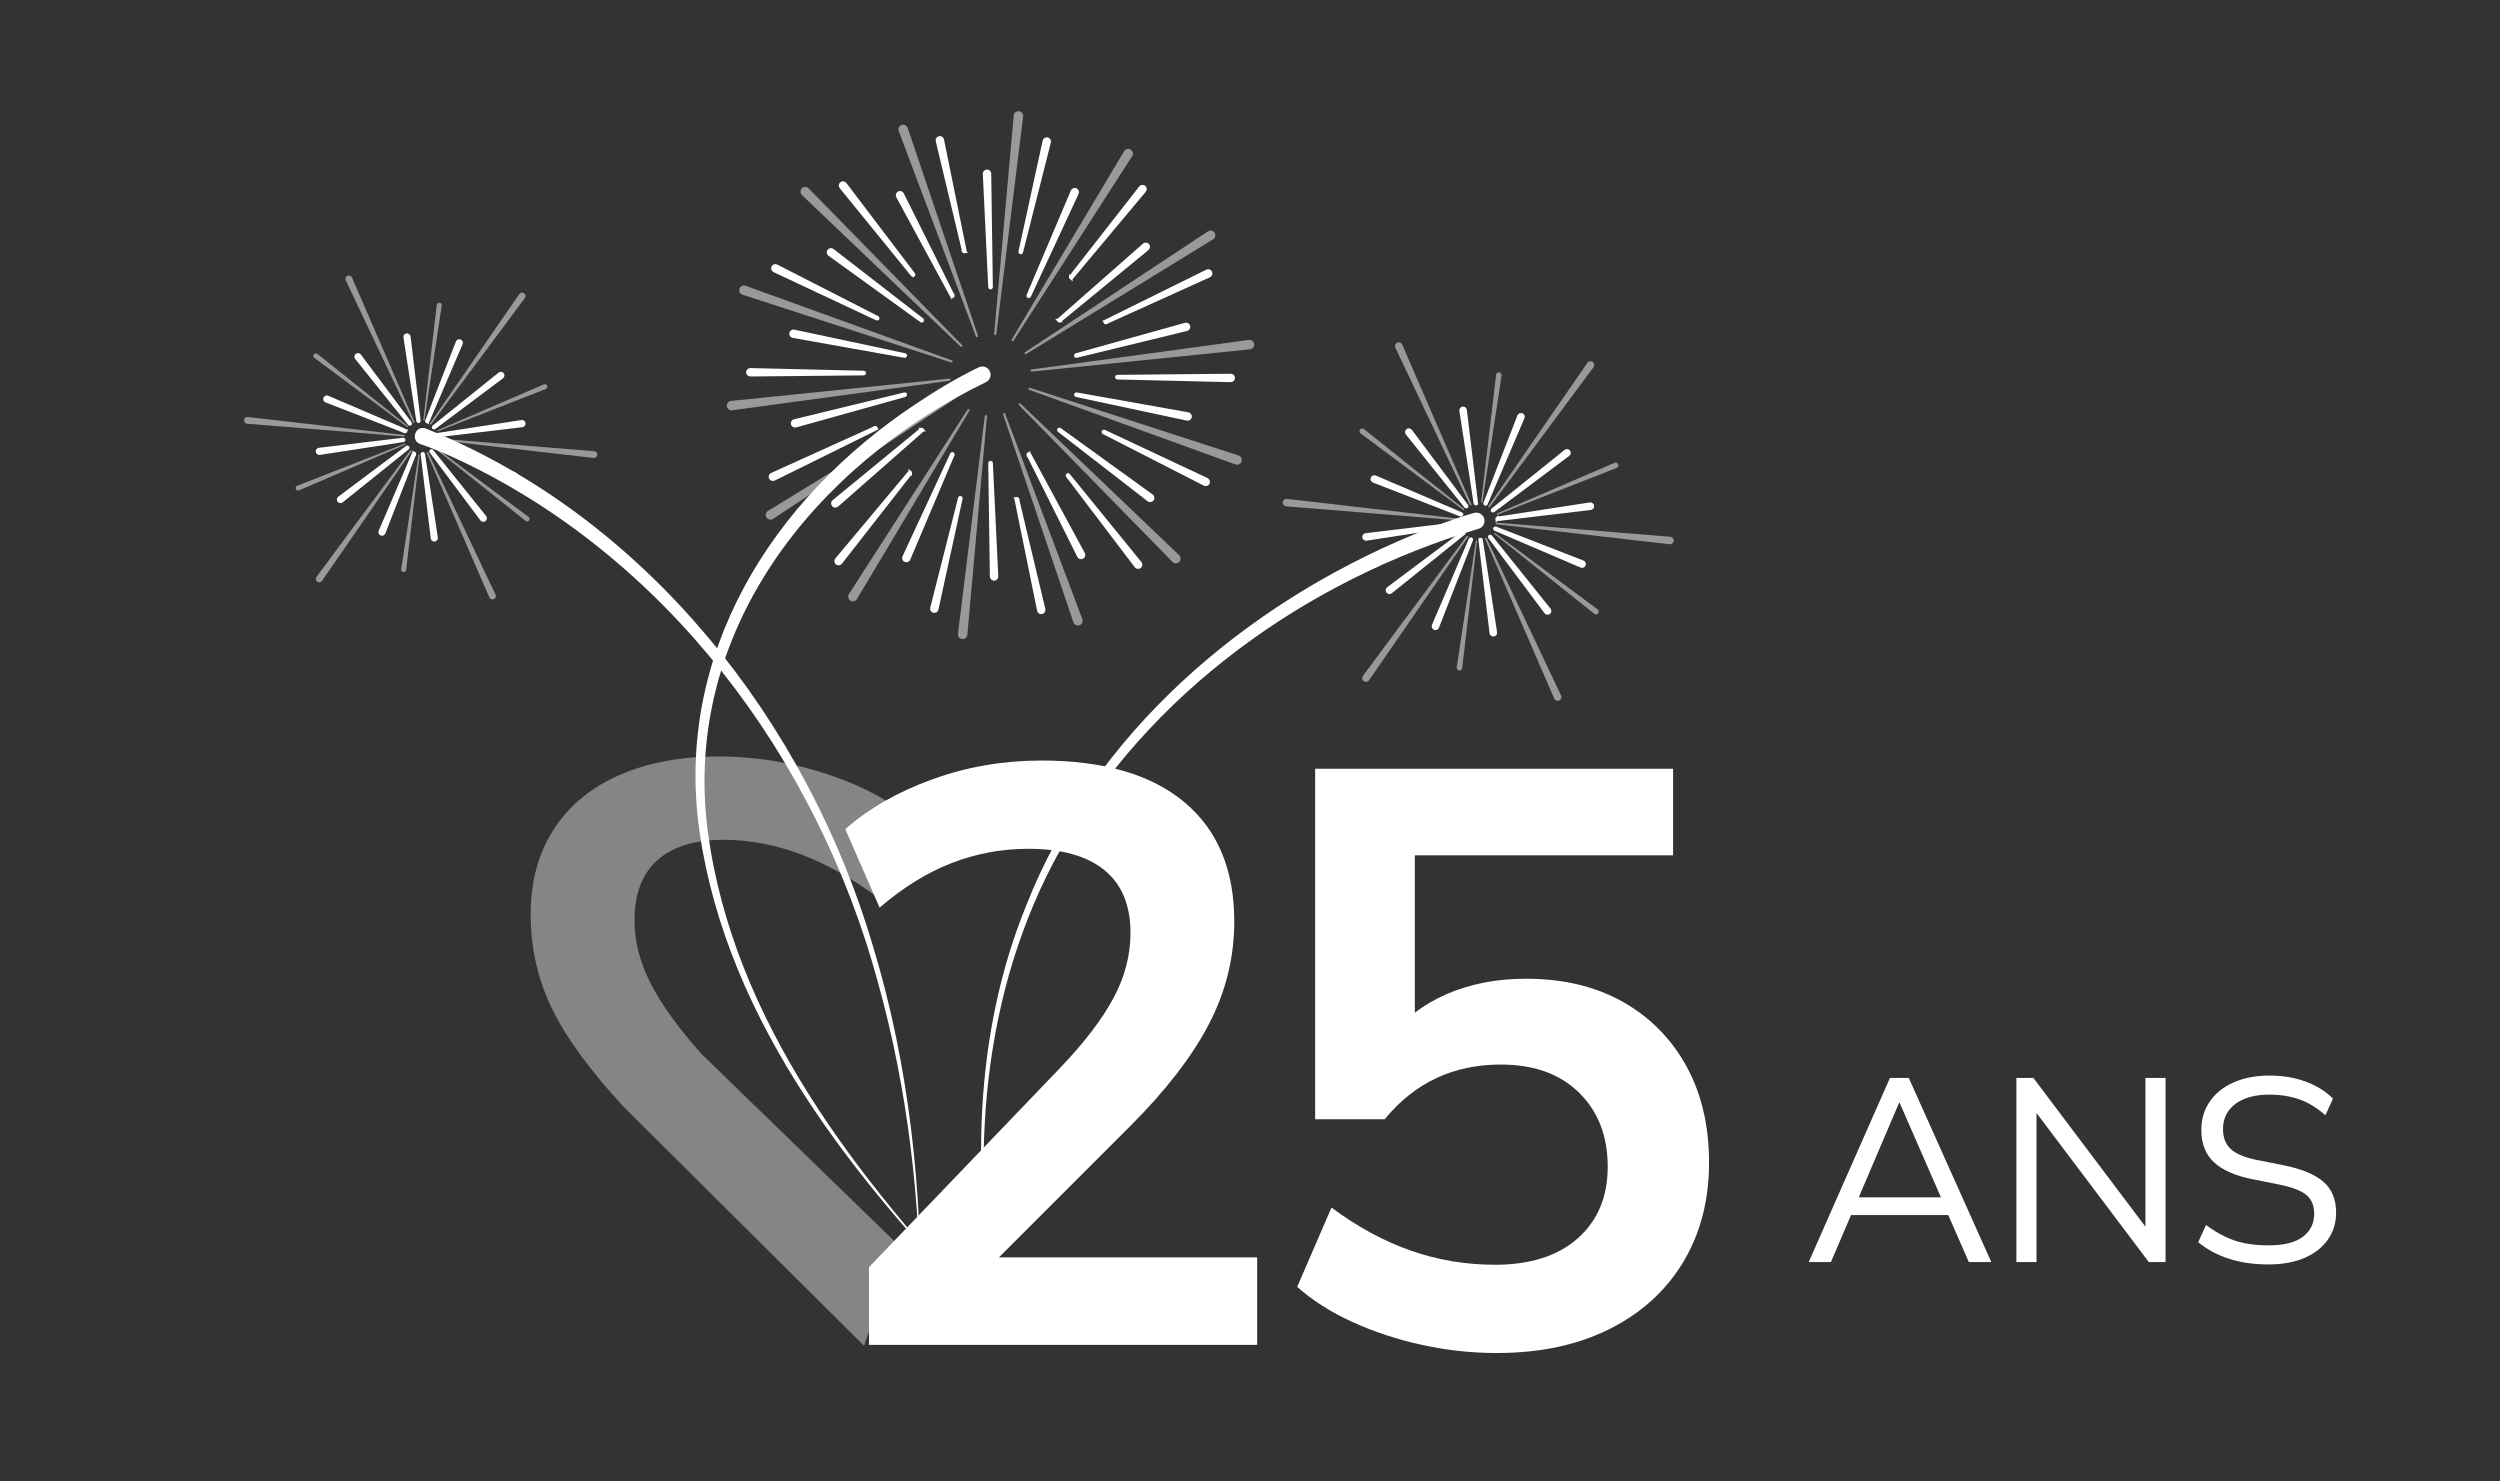 <?xml version="1.0" encoding="UTF-8"?><svg id="Calque_2" xmlns="http://www.w3.org/2000/svg" xmlns:xlink="http://www.w3.org/1999/xlink" viewBox="0 0 675 400"><rect x="0" y="0" width="675" height="400" fill="#333333" stroke="none"/><defs><style>.cls-1,.cls-2,.cls-3,.cls-4,.cls-5,.cls-6,.cls-7,.cls-8,.cls-9,.cls-10,.cls-11,.cls-12,.cls-13,.cls-14,.cls-15,.cls-16,.cls-17,.cls-18,.cls-19,.cls-20,.cls-21,.cls-22,.cls-23,.cls-24,.cls-25,.cls-26,.cls-27,.cls-28,.cls-29,.cls-30,.cls-31,.cls-32,.cls-33,.cls-34,.cls-35,.cls-36,.cls-37,.cls-38,.cls-39,.cls-40,.cls-41,.cls-42,.cls-43,.cls-44,.cls-45,.cls-46,.cls-47,.cls-48,.cls-49,.cls-50,.cls-51,.cls-52,.cls-53,.cls-54,.cls-55,.cls-56,.cls-57,.cls-58,.cls-59,.cls-60,.cls-61,.cls-62,.cls-63,.cls-64,.cls-65,.cls-66,.cls-67,.cls-68,.cls-69,.cls-70,.cls-71,.cls-72,.cls-73,.cls-74,.cls-75,.cls-76,.cls-77,.cls-78,.cls-79,.cls-80,.cls-81,.cls-82,.cls-83,.cls-84,.cls-85,.cls-86{fill:none;}.cls-2{opacity:.4;}.cls-3{opacity:.5;}.cls-4{clip-path:url(#clippath-8);}.cls-5{clip-path:url(#clippath-7);}.cls-6{clip-path:url(#clippath-6);}.cls-7{clip-path:url(#clippath-9);}.cls-8{clip-path:url(#clippath-5);}.cls-9{clip-path:url(#clippath-3);}.cls-10{clip-path:url(#clippath-4);}.cls-11{clip-path:url(#clippath-2);}.cls-12{clip-path:url(#clippath-1);}.cls-87{fill:#fff;}.cls-13{clip-path:url(#clippath-13);}.cls-14{clip-path:url(#clippath-14);}.cls-15{clip-path:url(#clippath-12);}.cls-16{clip-path:url(#clippath-11);}.cls-17{clip-path:url(#clippath-18);}.cls-18{clip-path:url(#clippath-19);}.cls-19{clip-path:url(#clippath-17);}.cls-20{clip-path:url(#clippath-16);}.cls-21{clip-path:url(#clippath-10);}.cls-22{clip-path:url(#clippath-15);}.cls-23{clip-path:url(#clippath-25);}.cls-24{clip-path:url(#clippath-22);}.cls-25{clip-path:url(#clippath-23);}.cls-26{clip-path:url(#clippath-24);}.cls-27{clip-path:url(#clippath-21);}.cls-28{clip-path:url(#clippath-20);}.cls-29{clip-path:url(#clippath-45);}.cls-30{clip-path:url(#clippath-40);}.cls-31{clip-path:url(#clippath-42);}.cls-32{clip-path:url(#clippath-41);}.cls-33{clip-path:url(#clippath-44);}.cls-34{clip-path:url(#clippath-43);}.cls-35{clip-path:url(#clippath-46);}.cls-36{clip-path:url(#clippath-47);}.cls-37{clip-path:url(#clippath-49);}.cls-38{clip-path:url(#clippath-48);}.cls-39{clip-path:url(#clippath-81);}.cls-40{clip-path:url(#clippath-80);}.cls-41{clip-path:url(#clippath-34);}.cls-42{clip-path:url(#clippath-30);}.cls-43{clip-path:url(#clippath-32);}.cls-44{clip-path:url(#clippath-33);}.cls-45{clip-path:url(#clippath-35);}.cls-46{clip-path:url(#clippath-36);}.cls-47{clip-path:url(#clippath-39);}.cls-48{clip-path:url(#clippath-37);}.cls-49{clip-path:url(#clippath-29);}.cls-50{clip-path:url(#clippath-26);}.cls-51{clip-path:url(#clippath-28);}.cls-52{clip-path:url(#clippath-27);}.cls-53{clip-path:url(#clippath-38);}.cls-54{clip-path:url(#clippath-31);}.cls-55{clip-path:url(#clippath-60);}.cls-56{clip-path:url(#clippath-69);}.cls-57{clip-path:url(#clippath-76);}.cls-58{clip-path:url(#clippath-71);}.cls-59{clip-path:url(#clippath-78);}.cls-60{clip-path:url(#clippath-74);}.cls-61{clip-path:url(#clippath-77);}.cls-62{clip-path:url(#clippath-75);}.cls-63{clip-path:url(#clippath-72);}.cls-64{clip-path:url(#clippath-70);}.cls-65{clip-path:url(#clippath-66);}.cls-66{clip-path:url(#clippath-58);}.cls-67{clip-path:url(#clippath-57);}.cls-68{clip-path:url(#clippath-52);}.cls-69{clip-path:url(#clippath-51);}.cls-70{clip-path:url(#clippath-55);}.cls-71{clip-path:url(#clippath-56);}.cls-72{clip-path:url(#clippath-50);}.cls-73{clip-path:url(#clippath-54);}.cls-74{clip-path:url(#clippath-53);}.cls-75{clip-path:url(#clippath-65);}.cls-76{clip-path:url(#clippath-63);}.cls-77{clip-path:url(#clippath-59);}.cls-78{clip-path:url(#clippath-73);}.cls-79{clip-path:url(#clippath-67);}.cls-80{clip-path:url(#clippath-61);}.cls-81{clip-path:url(#clippath-64);}.cls-82{clip-path:url(#clippath-68);}.cls-83{clip-path:url(#clippath-62);}.cls-84{clip-path:url(#clippath-79);}.cls-85{clip-path:url(#clippath);}.cls-86{stroke:#fff;stroke-miterlimit:10;stroke-width:.954px;}</style><clipPath id="clippath"><rect class="cls-1" width="675" height="400"/></clipPath><clipPath id="clippath-1"><rect class="cls-1" x="65.888" y="30" width="630.615" height="370"/></clipPath><clipPath id="clippath-2"><rect class="cls-1" x="143.282" y="204.242" width="104.366" height="159.135"/></clipPath><clipPath id="clippath-3"><rect class="cls-1" x="143.282" y="204.242" width="104.366" height="159.135"/></clipPath><clipPath id="clippath-4"><rect class="cls-1" x="65.888" y="30" width="630.615" height="370"/></clipPath><clipPath id="clippath-5"><rect class="cls-1" x="65.888" y="30" width="630.615" height="370"/></clipPath><clipPath id="clippath-6"><rect class="cls-1" x="400.932" y="145.164" width="20.65" height="44.054"/></clipPath><clipPath id="clippath-7"><rect class="cls-1" x="400.932" y="145.164" width="20.651" height="44.054"/></clipPath><clipPath id="clippath-8"><rect class="cls-1" x="403.872" y="141.113" width="48.022" height="5.837"/></clipPath><clipPath id="clippath-9"><rect class="cls-1" x="403.872" y="141.113" width="48.022" height="5.837"/></clipPath><clipPath id="clippath-10"><rect class="cls-1" x="401.83" y="97.536" width="28.613" height="39.458"/></clipPath><clipPath id="clippath-11"><rect class="cls-1" x="401.831" y="97.537" width="28.612" height="39.457"/></clipPath><clipPath id="clippath-12"><rect class="cls-1" x="376.653" y="92.42" width="20.651" height="44.055"/></clipPath><clipPath id="clippath-13"><rect class="cls-1" x="376.653" y="92.421" width="20.651" height="44.054"/></clipPath><clipPath id="clippath-14"><rect class="cls-1" x="346.341" y="134.691" width="48.023" height="5.836"/></clipPath><clipPath id="clippath-15"><rect class="cls-1" x="346.341" y="134.691" width="48.022" height="5.836"/></clipPath><clipPath id="clippath-16"><rect class="cls-1" x="367.791" y="144.647" width="28.613" height="39.456"/></clipPath><clipPath id="clippath-17"><rect class="cls-1" x="367.791" y="144.647" width="28.612" height="39.456"/></clipPath><clipPath id="clippath-18"><rect class="cls-1" x="403.402" y="143.878" width="28.265" height="22.015"/></clipPath><clipPath id="clippath-19"><rect class="cls-1" x="403.402" y="143.878" width="28.265" height="22.015"/></clipPath><clipPath id="clippath-20"><rect class="cls-1" x="404.119" y="124.895" width="32.864" height="14.049"/></clipPath><clipPath id="clippath-21"><rect class="cls-1" x="404.119" y="124.895" width="32.864" height="14.049"/></clipPath><clipPath id="clippath-22"><rect class="cls-1" x="399.916" y="100.538" width="5.51" height="35.152"/></clipPath><clipPath id="clippath-23"><rect class="cls-1" x="399.916" y="100.537" width="5.51" height="35.153"/></clipPath><clipPath id="clippath-24"><rect class="cls-1" x="367.066" y="115.688" width="28.265" height="22.015"/></clipPath><clipPath id="clippath-25"><rect class="cls-1" x="367.066" y="115.688" width="28.264" height="22.015"/></clipPath><clipPath id="clippath-26"><rect class="cls-1" x="361.749" y="142.636" width="32.864" height="14.049"/></clipPath><clipPath id="clippath-27"><rect class="cls-1" x="361.749" y="142.636" width="32.864" height="14.049"/></clipPath><clipPath id="clippath-28"><rect class="cls-1" x="393.304" y="145.89" width="5.511" height="35.152"/></clipPath><clipPath id="clippath-29"><rect class="cls-1" x="393.304" y="145.89" width="5.511" height="35.152"/></clipPath><clipPath id="clippath-30"><rect class="cls-1" x="229.011" y="110.424" width="32.78" height="51.935"/></clipPath><clipPath id="clippath-31"><rect class="cls-1" x="229.011" y="110.424" width="32.78" height="51.935"/></clipPath><clipPath id="clippath-32"><rect class="cls-1" x="206.744" y="106.913" width="51.544" height="33.402"/></clipPath><clipPath id="clippath-33"><rect class="cls-1" x="206.744" y="106.913" width="51.544" height="33.402"/></clipPath><clipPath id="clippath-34"><rect class="cls-1" x="196.248" y="102.227" width="60.407" height="8.563"/></clipPath><clipPath id="clippath-35"><rect class="cls-1" x="196.248" y="102.227" width="60.408" height="8.563"/></clipPath><clipPath id="clippath-36"><rect class="cls-1" x="199.599" y="77.081" width="57.617" height="20.789"/></clipPath><clipPath id="clippath-37"><rect class="cls-1" x="199.599" y="77.08" width="57.617" height="20.79"/></clipPath><clipPath id="clippath-38"><rect class="cls-1" x="216.137" y="50.467" width="43.725" height="43.206"/></clipPath><clipPath id="clippath-39"><rect class="cls-1" x="216.137" y="50.466" width="43.724" height="43.207"/></clipPath><clipPath id="clippath-40"><rect class="cls-1" x="242.584" y="33.663" width="21.482" height="57.374"/></clipPath><clipPath id="clippath-41"><rect class="cls-1" x="242.584" y="33.663" width="21.483" height="57.375"/></clipPath><clipPath id="clippath-42"><rect class="cls-1" x="268.423" y="30" width="7.835" height="60.49"/></clipPath><clipPath id="clippath-43"><rect class="cls-1" x="268.423" y="30" width="7.835" height="60.49"/></clipPath><clipPath id="clippath-44"><rect class="cls-1" x="273.104" y="40.2" width="32.782" height="51.934"/></clipPath><clipPath id="clippath-45"><rect class="cls-1" x="273.104" y="40.2" width="32.781" height="51.934"/></clipPath><clipPath id="clippath-46"><rect class="cls-1" x="276.609" y="62.244" width="51.543" height="33.402"/></clipPath><clipPath id="clippath-47"><rect class="cls-1" x="276.609" y="62.244" width="51.544" height="33.402"/></clipPath><clipPath id="clippath-48"><rect class="cls-1" x="278.241" y="91.769" width="60.408" height="8.563"/></clipPath><clipPath id="clippath-49"><rect class="cls-1" x="278.241" y="91.769" width="60.408" height="8.563"/></clipPath><clipPath id="clippath-50"><rect class="cls-1" x="277.679" y="104.688" width="57.618" height="20.789"/></clipPath><clipPath id="clippath-51"><rect class="cls-1" x="277.679" y="104.687" width="57.618" height="20.79"/></clipPath><clipPath id="clippath-52"><rect class="cls-1" x="275.035" y="108.886" width="43.724" height="43.206"/></clipPath><clipPath id="clippath-53"><rect class="cls-1" x="275.035" y="108.886" width="43.724" height="43.206"/></clipPath><clipPath id="clippath-54"><rect class="cls-1" x="270.831" y="111.521" width="21.482" height="57.375"/></clipPath><clipPath id="clippath-55"><rect class="cls-1" x="270.831" y="111.52" width="21.482" height="57.376"/></clipPath><clipPath id="clippath-56"><rect class="cls-1" x="258.64" y="112.069" width="7.834" height="60.49"/></clipPath><clipPath id="clippath-57"><rect class="cls-1" x="258.64" y="112.069" width="7.835" height="60.49"/></clipPath><clipPath id="clippath-58"><rect class="cls-1" x="115.215" y="122.045" width="18.659" height="39.806"/></clipPath><clipPath id="clippath-59"><rect class="cls-1" x="115.215" y="122.044" width="18.659" height="39.807"/></clipPath><clipPath id="clippath-60"><rect class="cls-1" x="117.871" y="118.384" width="43.392" height="5.275"/></clipPath><clipPath id="clippath-61"><rect class="cls-1" x="117.871" y="118.384" width="43.393" height="5.275"/></clipPath><clipPath id="clippath-62"><rect class="cls-1" x="116.027" y="79.01" width="25.854" height="35.652"/></clipPath><clipPath id="clippath-63"><rect class="cls-1" x="116.027" y="79.01" width="25.854" height="35.652"/></clipPath><clipPath id="clippath-64"><rect class="cls-1" x="93.277" y="74.387" width="18.66" height="39.805"/></clipPath><clipPath id="clippath-65"><rect class="cls-1" x="93.277" y="74.387" width="18.66" height="39.805"/></clipPath><clipPath id="clippath-66"><rect class="cls-1" x="65.888" y="112.581" width="43.392" height="5.274"/></clipPath><clipPath id="clippath-67"><rect class="cls-1" x="65.888" y="112.58" width="43.393" height="5.275"/></clipPath><clipPath id="clippath-68"><rect class="cls-1" x="85.27" y="121.577" width="25.853" height="35.652"/></clipPath><clipPath id="clippath-69"><rect class="cls-1" x="85.27" y="121.577" width="25.853" height="35.652"/></clipPath><clipPath id="clippath-70"><rect class="cls-1" x="117.447" y="120.883" width="25.54" height="19.892"/></clipPath><clipPath id="clippath-71"><rect class="cls-1" x="117.447" y="120.883" width="25.54" height="19.892"/></clipPath><clipPath id="clippath-72"><rect class="cls-1" x="118.094" y="103.73" width="29.695" height="12.694"/></clipPath><clipPath id="clippath-73"><rect class="cls-1" x="118.094" y="103.73" width="29.695" height="12.694"/></clipPath><clipPath id="clippath-74"><rect class="cls-1" x="114.297" y="81.722" width="4.98" height="31.762"/></clipPath><clipPath id="clippath-75"><rect class="cls-1" x="114.297" y="81.722" width="4.98" height="31.762"/></clipPath><clipPath id="clippath-76"><rect class="cls-1" x="84.615" y="95.411" width="25.539" height="19.892"/></clipPath><clipPath id="clippath-77"><rect class="cls-1" x="84.614" y="95.411" width="25.54" height="19.892"/></clipPath><clipPath id="clippath-78"><rect class="cls-1" x="79.811" y="119.76" width="29.695" height="12.695"/></clipPath><clipPath id="clippath-79"><rect class="cls-1" x="79.811" y="119.761" width="29.695" height="12.694"/></clipPath><clipPath id="clippath-80"><rect class="cls-1" x="108.322" y="122.701" width="4.98" height="31.762"/></clipPath><clipPath id="clippath-81"><rect class="cls-1" x="108.322" y="122.7" width="4.98" height="31.763"/></clipPath></defs><g id="Calque_1-2"><g class="cls-85"><g class="cls-12"><g class="cls-2"><g class="cls-11"><g class="cls-9"><path class="cls-87" d="m233.303,363.377l-64.867-64.478c-9.118-9.854-15.589-18.717-19.416-26.588-3.824-7.867-5.737-16.362-5.737-25.485,0-8.825,2.061-16.438,6.178-22.836,4.119-6.399,10.005-11.288,17.651-14.673,7.651-3.382,16.625-5.075,26.919-5.075,10.005,0,19.859,1.62,29.567,4.854,9.708,3.238,17.728,7.651,24.051,13.238l-9.709,20.742c-7.06-5.441-14.156-9.523-21.292-12.247-7.134-2.72-14.232-4.082-21.292-4.082-7.795,0-13.753,1.842-17.873,5.517-4.117,3.678-6.178,9.122-6.178,16.327,0,5.593,1.472,11.254,4.413,16.99,2.943,5.737,7.502,12.063,13.68,18.976l53.071,51.511"/></g></g></g></g><g class="cls-10"><path class="cls-87" d="m234.624,363.108v-20.961l51.631-53.838c6.471-6.765,11.253-13.019,14.342-18.755,3.089-5.737,4.634-11.619,4.634-17.652,0-7.502-2.355-13.162-7.061-16.989-4.709-3.823-11.549-5.737-20.52-5.737-7.209,0-14.121,1.29-20.741,3.861-6.619,2.576-13.094,6.585-19.417,12.025l-9.267-21.182c6.323-5.589,14.156-10.074,23.499-13.46,9.339-3.382,19.158-5.074,29.456-5.074,16.769,0,29.639,3.751,38.613,11.253,8.971,7.502,13.459,18.241,13.459,32.214,0,9.709-2.282,18.941-6.84,27.691-4.561,8.753-11.622,17.91-21.182,27.471l-43.026,43.025v-7.502h77.227v23.609h-104.807Z"/><path class="cls-87" d="m404.078,365.314c-6.768,0-13.497-.737-20.189-2.206-6.695-1.469-12.946-3.53-18.755-6.178-5.812-2.648-10.777-5.81-14.894-9.488l9.267-21.402c6.913,5.15,14.011,9.012,21.292,11.584,7.281,2.575,14.894,3.861,22.837,3.861,9.56,0,17.024-2.39,22.396-7.171,5.368-4.778,8.054-11.216,8.054-19.307,0-8.236-2.576-14.894-7.723-19.969-5.151-5.075-12.211-7.612-21.182-7.612-6.326,0-12.101,1.214-17.321,3.641-5.223,2.427-9.895,6.144-14.011,11.143h-18.755v-94.657h96.643v23.389h-69.724v49.425h-6.84c3.823-5.147,8.936-9.119,15.335-11.915,6.398-2.793,13.569-4.192,21.513-4.192,10.001,0,18.679,2.062,26.036,6.178,7.354,4.12,13.091,9.896,17.21,17.321,4.117,7.43,6.178,16.145,6.178,26.146,0,10.149-2.317,19.086-6.95,26.809-4.634,7.723-11.253,13.756-19.858,18.093-8.605,4.337-18.792,6.509-30.56,6.509Z"/></g><g class="cls-8"><g class="cls-3"><g class="cls-6"><g class="cls-5"><path class="cls-87" d="m401.065,145.185h0c-.113.051-.164.184-.115.298l18.69,43.125c.224.519.832.754,1.347.519.516-.233.74-.844.498-1.355l-20.121-42.477c-.053-.112-.186-.161-.299-.11"/></g></g></g><g class="cls-3"><g class="cls-4"><g class="cls-7"><path class="cls-87" d="m403.872,141.318h0c-.012.124.077.234.2.249l46.692,5.377c.563.065,1.069-.345,1.125-.908.055-.564-.361-1.063-.926-1.109l-46.847-3.814c-.124-.01-.232.081-.244.205"/></g></g></g><g class="cls-3"><g class="cls-21"><g class="cls-16"><path class="cls-87" d="m401.926,136.951h0c.101.072.241.05.315-.049l28.004-37.748c.336-.455.236-1.098-.225-1.428-.459-.33-1.101-.218-1.423.247l-26.726,38.664c-.07.102-.046.242.055.314"/></g></g></g><g class="cls-3"><g class="cls-15"><g class="cls-13"><path class="cls-87" d="m397.17,136.454h0c.113-.051.164-.184.115-.298l-18.69-43.125c-.225-.519-.832-.754-1.347-.519-.516.233-.74.844-.498,1.355l20.121,42.478c.053.111.186.16.299.109"/></g></g></g><g class="cls-3"><g class="cls-14"><g class="cls-22"><path class="cls-87" d="m394.363,140.323h0c.012-.124-.077-.234-.2-.249l-46.692-5.377c-.563-.065-1.069.344-1.125.908-.056.564.361,1.063.926,1.109l46.846,3.814c.123.01.233-.081.245-.205"/></g></g></g><g class="cls-3"><g class="cls-20"><g class="cls-19"><path class="cls-87" d="m396.309,144.689h0c-.101-.072-.241-.05-.315.049l-28.003,37.748c-.337.455-.236,1.097.224,1.428.459.33,1.101.218,1.423-.247l26.726-38.664c.07-.102.046-.242-.055-.314"/></g></g></g><g class="cls-3"><g class="cls-17"><g class="cls-18"><path class="cls-87" d="m403.437,143.943h0c-.056.072-.043.175.029.233l26.991,21.554c.325.26.801.203,1.055-.127.254-.329.189-.804-.145-1.052l-27.698-20.64c-.073-.055-.176-.04-.232.032"/></g></g></g><g class="cls-3"><g class="cls-28"><g class="cls-27"><path class="cls-87" d="m404.131,138.84h0c.035.084.13.125.216.092l32.162-12.599c.388-.152.576-.591.417-.977-.157-.384-.601-.565-.983-.401l-31.723,13.668c-.085.036-.124.133-.089.217"/></g></g></g><g class="cls-3"><g class="cls-24"><g class="cls-25"><path class="cls-87" d="m400.061,135.689h0c.091.012.174-.05.187-.14l5.171-34.154c.062-.412-.225-.794-.637-.85-.413-.055-.791.239-.839.652l-4.025,34.307c-.011.091.052.173.143.185"/></g></g></g><g class="cls-3"><g class="cls-26"><g class="cls-23"><path class="cls-87" d="m395.296,137.637h0c.056-.072.043-.175-.028-.232l-26.993-21.555c-.325-.26-.8-.203-1.054.127-.254.329-.189.804.145,1.052l27.698,20.64c.073.055.176.04.232-.032"/></g></g></g><g class="cls-3"><g class="cls-50"><g class="cls-52"><path class="cls-87" d="m394.601,142.74h0c-.035-.084-.13-.125-.216-.092l-32.162,12.599c-.388.152-.576.591-.417.977.157.384.601.565.983.401l31.723-13.668c.085-.036.124-.133.089-.217"/></g></g></g><g class="cls-3"><g class="cls-51"><g class="cls-49"><path class="cls-87" d="m398.67,145.892h0c-.09-.012-.174.05-.187.14l-5.171,34.154c-.062.412.225.794.637.85.413.055.791-.239.839-.652l4.025-34.307c.011-.091-.052-.173-.143-.185"/></g></g></g><path class="cls-87" d="m402.276,144.872h0c-.053.04-.064.117-.023.17l15.158,20.248c.182.245.529.292.77.104.241-.186.282-.534.092-.771l-15.826-19.731c-.043-.052-.119-.06-.171-.02"/><path class="cls-86" d="m402.276,144.872h0c-.053.04-.064.117-.023.17l15.158,20.248c.182.245.529.292.77.104.241-.186.282-.534.092-.771l-15.826-19.731c-.043-.052-.119-.06-.171-.02Z"/><path class="cls-87" d="m404.205,140.112h0c.009.066.069.113.136.105l25.115-3.002c.302-.037.515-.314.475-.616-.042-.302-.322-.511-.623-.465l-25,3.84c-.067.011-.112.072-.103.138"/><path class="cls-86" d="m404.205,140.112h0c.009.066.069.113.136.105l25.115-3.002c.302-.037.515-.314.475-.616-.042-.302-.322-.511-.623-.465l-25,3.84c-.067.011-.112.072-.103.138Z"/><path class="cls-87" d="m401.048,136.059h0c.062.025.133-.003.159-.066l9.957-23.25c.12-.28-.014-.604-.295-.719-.282-.116-.604.023-.715.306l-9.174,23.571c-.024.063.007.133.068.158"/><path class="cls-86" d="m401.048,136.059h0c.062.025.133-.003.159-.066l9.957-23.25c.12-.28-.014-.604-.295-.719-.282-.116-.604.023-.715.306l-9.174,23.571c-.024.063.007.133.068.158Z"/><path class="cls-87" d="m395.96,136.767h0c.052-.04.062-.117.023-.17l-15.158-20.248c-.182-.245-.529-.292-.77-.104-.241.186-.282.534-.092.771l15.826,19.731c.043.052.118.06.171.02"/><path class="cls-86" d="m395.96,136.767h0c.052-.04.062-.117.023-.17l-15.158-20.248c-.182-.245-.529-.292-.77-.104-.241.186-.282.534-.092.771l15.826,19.731c.043.052.118.06.171.02Z"/><path class="cls-87" d="m394.03,141.528h0c-.009-.066-.069-.113-.136-.105l-25.115,3.002c-.302.037-.515.314-.475.616.042.302.322.511.623.465l25-3.84c.066-.011.112-.072.103-.138"/><path class="cls-86" d="m394.03,141.528h0c-.009-.066-.069-.113-.136-.105l-25.115,3.002c-.302.037-.515.314-.475.616.042.302.322.511.623.465l25-3.84c.066-.011.112-.072.103-.138Z"/><path class="cls-87" d="m397.186,145.58h0c-.062-.025-.132.004-.159.066l-9.957,23.25c-.12.28.014.604.295.719.282.116.604-.023.715-.306l9.174-23.571c.024-.063-.007-.133-.068-.158"/><path class="cls-86" d="m397.186,145.58h0c-.062-.025-.132.004-.159.066l-9.957,23.25c-.12.28.014.604.295.719.282.116.604-.023.715-.306l9.174-23.571c.024-.063-.007-.133-.068-.158Z"/><path class="cls-87" d="m399.75,145.664h0c-.066.009-.113.069-.105.136l3.011,25.114c.036.302.313.515.615.475.303-.042.512-.322.465-.623l-3.848-24.999c-.011-.067-.072-.112-.138-.103"/><path class="cls-86" d="m399.75,145.664h0c-.066.009-.113.069-.105.136l3.011,25.114c.036.302.313.515.615.475.303-.042.512-.322.465-.623l-3.848-24.999c-.011-.067-.072-.112-.138-.103Z"/><path class="cls-87" d="m403.629,142.695h0c-.025.062.003.133.066.159l23.254,9.949c.279.119.604-.013.719-.296.115-.281-.023-.603-.307-.714l-23.574-9.166c-.063-.024-.133.007-.158.068"/><path class="cls-86" d="m403.629,142.695h0c-.025.062.003.133.066.159l23.254,9.949c.279.119.604-.013.719-.296.115-.281-.023-.603-.307-.714l-23.574-9.166c-.063-.024-.133.007-.158.068Z"/><path class="cls-87" d="m402.997,137.852h0c.04.053.116.062.17.023l20.243-15.165c.244-.183.291-.53.104-.771-.186-.239-.534-.281-.772-.09l-19.725,15.832c-.052.043-.061.118-.02.171"/><path class="cls-86" d="m402.997,137.852h0c.04.053.116.062.17.023l20.243-15.165c.244-.183.291-.53.104-.771-.186-.239-.534-.281-.772-.09l-19.725,15.832c-.052.043-.061.118-.02.171Z"/><path class="cls-87" d="m398.486,135.975h0c.066-.009.113-.07.105-.136l-3.011-25.114c-.036-.302-.313-.516-.616-.475-.302.042-.511.322-.464.623l3.848,24.999c.011.067.072.112.138.103"/><path class="cls-86" d="m398.486,135.975h0c.066-.009.113-.07.105-.136l-3.011-25.114c-.036-.302-.313-.516-.616-.475-.302.042-.511.322-.464.623l3.848,24.999c.011.067.072.112.138.103Z"/><path class="cls-87" d="m394.606,138.944h0c.025-.062-.003-.133-.066-.159l-23.254-9.949c-.279-.119-.604.013-.719.296-.115.281.023.603.307.714l23.574,9.166c.063.024.133-.006.158-.068"/><path class="cls-86" d="m394.606,138.944h0c.025-.062-.003-.133-.066-.159l-23.254-9.949c-.279-.119-.604.013-.719.296-.115.281.023.603.307.714l23.574,9.166c.063.024.133-.006.158-.068Z"/><path class="cls-87" d="m395.239,143.789h0c-.041-.053-.117-.062-.17-.023l-20.243,15.165c-.244.183-.291.53-.104.769.186.241.534.283.772.092l19.725-15.832c.052-.043.06-.118.02-.171"/><path class="cls-86" d="m395.239,143.789h0c-.041-.053-.117-.062-.17-.023l-20.243,15.165c-.244.183-.291.53-.104.769.186.241.534.283.772.092l19.725-15.832c.052-.043.06-.118.02-.171Z"/><path class="cls-87" d="m399.102,142.805c-46.303,13.898-88.97,44.195-112.882,86.77-21.241,38.147-24.473,83.385-16.997,125.847-6.935-36.719-6.394-76.018,7.892-111.021,18.261-46.408,58.907-81.116,104.304-99.955,5.413-2.224,10.809-4.28,16.554-5.947,1.18-.341,2.415.338,2.757,1.518.357,1.221-.393,2.497-1.628,2.788"/><g class="cls-3"><g class="cls-42"><g class="cls-54"><path class="cls-87" d="m261.655,110.468h0c.132.082.175.256.095.391l-30.365,50.877c-.367.613-1.163.807-1.77.431-.606-.375-.788-1.176-.402-1.776l32.05-49.834c.084-.132.259-.171.392-.089"/></g></g></g><g class="cls-3"><g class="cls-43"><g class="cls-44"><path class="cls-87" d="m258.243,107.046h0c.084.133.047.307-.083.393l-49.434,32.664c-.596.393-1.398.222-1.782-.379-.383-.602-.199-1.402.41-1.775l50.497-30.993c.134-.082.308-.041.392.09"/></g></g></g><g class="cls-3"><g class="cls-41"><g class="cls-45"><path class="cls-87" d="m256.653,102.48h0c.019.155-.091.297-.246.318l-58.711,7.981c-.706.095-1.356-.406-1.44-1.115-.084-.708.429-1.349,1.139-1.421l58.945-6.015c.155-.015.294.097.313.252"/></g></g></g><g class="cls-3"><g class="cls-46"><g class="cls-48"><path class="cls-87" d="m257.201,97.677h0c-.05.148-.21.228-.359.18l-56.36-18.284c-.679-.22-1.046-.953-.813-1.629.231-.675.971-1.029,1.642-.786l55.717,20.157c.147.053.224.214.173.362"/></g></g></g><g class="cls-3"><g class="cls-53"><g class="cls-47"><path class="cls-87" d="m259.779,93.588h0c-.109.112-.289.114-.402.005l-42.845-40.925c-.516-.493-.528-1.313-.026-1.821.501-.508,1.321-.506,1.821.004l41.453,42.335c.11.112.108.29-.001.402"/></g></g></g><g class="cls-3"><g class="cls-30"><g class="cls-32"><path class="cls-87" d="m263.876,91.021h0c-.148.053-.31-.023-.365-.169l-20.845-55.462c-.251-.668.094-1.413.766-1.653.673-.24,1.411.117,1.64.794l18.979,56.129c.051.147-.028.308-.175.361"/></g></g></g><g class="cls-3"><g class="cls-31"><g class="cls-34"><path class="cls-87" d="m268.68,90.488h0c-.156-.016-.269-.154-.255-.311l5.283-59.014c.064-.711.698-1.232,1.407-1.156.711.075,1.22.718,1.133,1.427l-7.254,58.804c-.018.155-.158.266-.314.25"/></g></g></g><g class="cls-3"><g class="cls-33"><g class="cls-29"><path class="cls-87" d="m273.241,92.091h0c-.133-.082-.175-.256-.095-.391l30.365-50.877c.366-.613,1.163-.807,1.77-.431.606.375.787,1.176.402,1.776l-32.05,49.834c-.084.132-.26.171-.392.089"/></g></g></g><g class="cls-3"><g class="cls-35"><g class="cls-36"><path class="cls-87" d="m276.654,95.514h0c-.084-.131-.047-.307.083-.393l49.434-32.664c.596-.393,1.398-.222,1.782.379.383.602.199,1.402-.41,1.775l-50.497,30.994c-.134.081-.308.042-.392-.091"/></g></g></g><g class="cls-3"><g class="cls-38"><g class="cls-37"><path class="cls-87" d="m278.243,100.079h0c-.019-.155.091-.297.246-.318l58.711-7.981c.706-.095,1.356.406,1.44,1.115.084.708-.429,1.349-1.139,1.421l-58.945,6.015c-.155.015-.294-.097-.313-.252"/></g></g></g><g class="cls-3"><g class="cls-72"><g class="cls-69"><path class="cls-87" d="m277.695,104.882h0c.05-.148.211-.228.359-.18l56.36,18.284c.679.22,1.046.953.813,1.629-.231.675-.971,1.029-1.642.786l-55.717-20.157c-.147-.053-.223-.214-.173-.362"/></g></g></g><g class="cls-3"><g class="cls-68"><g class="cls-74"><path class="cls-87" d="m275.118,108.971h0c.109-.112.289-.114.402-.005l42.845,40.925c.516.493.528,1.313.026,1.821-.501.508-1.321.506-1.821-.004l-41.453-42.335c-.11-.112-.108-.29.001-.402"/></g></g></g><g class="cls-3"><g class="cls-73"><g class="cls-70"><path class="cls-87" d="m271.022,111.537h0c.147-.053.31.023.365.169l20.845,55.462c.251.668-.094,1.413-.766,1.653-.673.24-1.411-.117-1.64-.794l-18.979-56.129c-.051-.147.027-.308.175-.361"/></g></g></g><g class="cls-3"><g class="cls-71"><g class="cls-67"><path class="cls-87" d="m266.217,112.071h0c.156.016.269.154.255.311l-5.283,59.014c-.064.711-.698,1.232-1.407,1.156-.71-.075-1.22-.718-1.133-1.427l7.254-58.804c.018-.156.158-.266.314-.25"/></g></g></g><path class="cls-87" d="m259.324,134.392h0c.079.019.128.096.111.175l-6.521,29.917c-.079.36-.437.587-.796.502-.359-.085-.579-.448-.489-.805l7.518-29.682c.019-.077.098-.126.177-.107"/><path class="cls-86" d="m259.324,134.392h0c.079.019.128.096.111.175l-6.521,29.917c-.079.36-.437.587-.796.502-.359-.085-.579-.448-.489-.805l7.518-29.682c.019-.077.098-.126.177-.107Z"/><path class="cls-87" d="m257.199,122.553h0c.073.033.107.118.077.193l-11.953,28.189c-.145.34-.539.495-.876.346-.337-.15-.487-.546-.331-.881l12.888-27.774c.034-.073.121-.106.195-.073"/><path class="cls-86" d="m257.199,122.553h0c.073.033.107.118.077.193l-11.953,28.189c-.145.34-.539.495-.876.346-.337-.15-.487-.546-.331-.881l12.888-27.774c.034-.073.121-.106.195-.073Z"/><path class="cls-87" d="m245.762,127.588h0c.062.05.073.142.023.206l-18.855,24.125c-.228.29-.648.338-.935.106-.287-.232-.327-.654-.091-.936l19.651-23.481c.053-.062.145-.07.207-.02"/><path class="cls-86" d="m245.762,127.588h0c.062.05.073.142.023.206l-18.855,24.125c-.228.29-.648.338-.935.106-.287-.232-.327-.654-.091-.936l19.651-23.481c.053-.062.145-.07.207-.02Z"/><path class="cls-87" d="m248.985,116h0c.053.061.046.153-.015.207l-23,20.211c-.277.245-.699.214-.939-.067-.239-.282-.201-.703.084-.938l23.663-19.432c.062-.051.155-.042.207.019"/><path class="cls-86" d="m248.985,116h0c.053.061.046.153-.015.207l-23,20.211c-.277.245-.699.214-.939-.067-.239-.282-.201-.703.084-.938l23.663-19.432c.062-.051.155-.042.207.019Z"/><path class="cls-87" d="m236.495,115.574h0c.035.073.004.16-.068.196l-27.456,13.554c-.331.163-.731.024-.889-.309-.158-.334-.011-.731.325-.884l27.893-12.628c.073-.034.16-.002.195.071"/><path class="cls-86" d="m236.495,115.574h0c.035.073.004.16-.068.196l-27.456,13.554c-.331.163-.731.024-.889-.309-.158-.334-.011-.731.325-.884l27.893-12.628c.073-.034.16-.002.195.071Z"/><path class="cls-87" d="m244.426,106.532h0c.021.078-.025.159-.104.18l-29.492,8.231c-.354.099-.722-.112-.815-.469-.094-.357.124-.72.482-.808l29.75-7.24c.079-.02.158.028.179.106"/><path class="cls-86" d="m244.426,106.532h0c.021.078-.025.159-.104.18l-29.492,8.231c-.354.099-.722-.112-.815-.469-.094-.357.124-.72.482-.808l29.75-7.24c.079-.02.158.028.179.106Z"/><path class="cls-87" d="m233.358,100.729h0c-.001.081-.066.147-.147.147l-30.617.3c-.369.003-.669-.296-.667-.665.003-.369.308-.665.676-.656l30.61.725c.082.002.145.068.145.149"/><path class="cls-86" d="m233.358,100.729h0c-.001.081-.066.147-.147.147l-30.617.3c-.369.003-.669-.296-.667-.665.003-.369.308-.665.676-.656l30.61.725c.082.002.145.068.145.149Z"/><path class="cls-87" d="m244.427,96.024h0c-.015.079-.092.131-.172.117l-30.142-5.38c-.362-.065-.602-.415-.531-.777.07-.361.424-.596.785-.518l29.945,6.385c.08.016.13.093.115.173"/><path class="cls-86" d="m244.427,96.024h0c-.015.079-.092.131-.172.117l-30.142-5.38c-.362-.065-.602-.415-.531-.777.07-.361.424-.596.785-.518l29.945,6.385c.08.016.13.093.115.173Z"/><path class="cls-87" d="m236.973,85.991h0c-.035.072-.123.103-.196.069l-27.715-13.015c-.333-.157-.475-.556-.313-.888.164-.331.565-.465.894-.297l27.264,13.934c.073.037.101.125.066.197"/><path class="cls-86" d="m236.973,85.991h0c-.035.072-.123.103-.196.069l-27.715-13.015c-.333-.157-.475-.556-.313-.888.164-.331.565-.465.894-.297l27.264,13.934c.073.037.101.125.066.197Z"/><path class="cls-87" d="m248.988,86.554h0c-.048.065-.14.079-.205.032l-24.823-17.927c-.299-.215-.363-.635-.143-.93.221-.295.642-.352.933-.126l24.21,18.745c.064.049.076.141.028.206"/><path class="cls-86" d="m248.988,86.554h0c-.048.065-.14.079-.205.032l-24.823-17.927c-.299-.215-.363-.635-.143-.93.221-.295.642-.352.933-.126l24.21,18.745c.064.049.076.141.028.206Z"/><path class="cls-87" d="m246.624,74.283h0c-.063.05-.156.039-.207-.023l-19.323-23.751c-.233-.286-.185-.707.104-.936.29-.228.71-.174.934.121l18.518,24.383c.05.065.038.156-.026.206"/><path class="cls-86" d="m246.624,74.283h0c-.063.05-.156.039-.207-.023l-19.323-23.751c-.233-.286-.185-.707.104-.936.29-.228.71-.174.934.121l18.518,24.383c.05.065.038.156-.026.206Z"/><path class="cls-87" d="m257.204,80.003h0c-.071.037-.16.01-.198-.06l-14.588-26.922c-.175-.324-.051-.729.276-.9.328-.17.731-.039.895.291l13.68,27.394c.036.072.006.16-.065.197"/><path class="cls-86" d="m257.204,80.003h0c-.071.037-.16.01-.198-.06l-14.588-26.922c-.175-.324-.051-.729.276-.9.328-.17.731-.039.895.291l13.68,27.394c.036.072.006.16-.065.197Z"/><path class="cls-87" d="m260.4,67.921h0c-.079.017-.158-.032-.176-.111l-7.105-29.782c-.085-.359.139-.718.5-.798.36-.08.716.151.789.513l6.105,30.004c.016.079-.034.156-.113.174"/><path class="cls-86" d="m260.4,67.921h0c-.079.017-.158-.032-.176-.111l-7.105-29.782c-.085-.359.139-.718.5-.798.36-.08.716.151.789.513l6.105,30.004c.016.079-.034.156-.113.174Z"/><path class="cls-87" d="m267.451,77.665h0c-.081.002-.149-.06-.152-.141l-1.462-30.584c-.019-.369.269-.68.638-.691.369-.012.676.282.68.65l.439,30.616c.002.081-.062.148-.143.15"/><path class="cls-86" d="m267.451,77.665h0c-.081.002-.149-.06-.152-.141l-1.462-30.584c-.019-.369.269-.68.638-.691.369-.012.676.282.68.65l.439,30.616c.002.081-.062.148-.143.15Z"/><path class="cls-87" d="m275.572,68.167h0c-.079-.019-.128-.096-.111-.175l6.521-29.917c.079-.36.437-.587.796-.502.359.085.579.448.489.805l-7.518,29.682c-.019.077-.098.126-.177.107"/><path class="cls-86" d="m275.572,68.167h0c-.079-.019-.128-.096-.111-.175l6.521-29.917c.079-.36.437-.587.796-.502.359.085.579.448.489.805l-7.518,29.682c-.019.077-.098.126-.177.107Z"/><path class="cls-87" d="m277.696,80.005h0c-.074-.033-.107-.118-.077-.193l11.953-28.189c.145-.34.539-.495.876-.346.337.15.487.546.331.881l-12.888,27.774c-.035.073-.121.106-.195.073"/><path class="cls-86" d="m277.696,80.005h0c-.074-.033-.107-.118-.077-.193l11.953-28.189c.145-.34.539-.495.876-.346.337.15.487.546.331.881l-12.888,27.774c-.035.073-.121.106-.195.073Z"/><path class="cls-87" d="m289.134,74.97h0c-.062-.05-.073-.142-.024-.207l18.856-24.124c.228-.29.648-.338.935-.106.287.232.327.654.091.936l-19.651,23.481c-.053.062-.145.07-.207.02"/><path class="cls-86" d="m289.134,74.97h0c-.062-.05-.073-.142-.024-.207l18.856-24.124c.228-.29.648-.338.935-.106.287.232.327.654.091.936l-19.651,23.481c-.053.062-.145.07-.207.02Z"/><path class="cls-87" d="m285.912,86.558h0c-.053-.061-.046-.153.015-.207l23-20.211c.277-.245.701-.214.939.067.239.282.201.703-.084.938l-23.663,19.432c-.062.051-.154.042-.207-.019"/><path class="cls-86" d="m285.912,86.558h0c-.053-.061-.046-.153.015-.207l23-20.211c.277-.245.701-.214.939.067.239.282.201.703-.084.938l-23.663,19.432c-.062.051-.154.042-.207-.019Z"/><path class="cls-87" d="m298.401,86.985h0c-.034-.073-.004-.16.068-.196l27.456-13.554c.331-.163.731-.024.889.309.158.334.011.731-.325.884l-27.893,12.628c-.073.034-.16.002-.195-.071"/><path class="cls-86" d="m298.401,86.985h0c-.034-.073-.004-.16.068-.196l27.456-13.554c.331-.163.731-.024.889.309.158.334.011.731-.325.884l-27.893,12.628c-.073.034-.16.002-.195-.071Z"/><path class="cls-87" d="m290.471,96.027h0c-.021-.078.025-.159.104-.18l29.492-8.231c.354-.099.722.112.815.469.093.357-.123.72-.482.808l-29.75,7.24c-.079.02-.158-.027-.179-.106"/><path class="cls-86" d="m290.471,96.027h0c-.021-.078.025-.159.104-.18l29.492-8.231c.354-.099.722.112.815.469.093.357-.123.72-.482.808l-29.75,7.24c-.079.02-.158-.027-.179-.106Z"/><path class="cls-87" d="m301.538,101.831h0c0-.081.066-.147.147-.147l30.617-.3c.369-.003.669.296.667.665-.003.369-.308.663-.676.656l-30.61-.725c-.082-.002-.146-.068-.145-.149"/><path class="cls-86" d="m301.538,101.831h0c0-.081.066-.147.147-.147l30.617-.3c.369-.003.669.296.667.665-.003.369-.308.663-.676.656l-30.61-.725c-.082-.002-.146-.068-.145-.149Z"/><path class="cls-87" d="m290.469,106.537h0c.015-.08.092-.131.171-.117l30.143,5.38c.362.065.602.415.531.777-.07.361-.424.595-.785.518l-29.945-6.385c-.08-.016-.13-.094-.115-.173"/><path class="cls-86" d="m290.469,106.537h0c.015-.08.092-.131.171-.117l30.143,5.38c.362.065.602.415.531.777-.07.361-.424.595-.785.518l-29.945-6.385c-.08-.016-.13-.094-.115-.173Z"/><path class="cls-87" d="m297.923,116.568h0c.035-.072.123-.103.196-.069l27.716,13.015c.334.157.474.556.312.888-.164.331-.565.465-.894.297l-27.264-13.934c-.073-.037-.101-.125-.066-.197"/><path class="cls-86" d="m297.923,116.568h0c.035-.072.123-.103.196-.069l27.716,13.015c.334.157.474.556.312.888-.164.331-.565.465-.894.297l-27.264-13.934c-.073-.037-.101-.125-.066-.197Z"/><path class="cls-87" d="m285.909,116.005h0c.048-.065.14-.079.206-.032l24.822,17.927c.299.215.364.635.143.93-.221.295-.642.352-.933.126l-24.21-18.745c-.064-.049-.076-.141-.028-.206"/><path class="cls-86" d="m285.909,116.005h0c.048-.065.14-.079.206-.032l24.822,17.927c.299.215.364.635.143.93-.221.295-.642.352-.933.126l-24.21-18.745c-.064-.049-.076-.141-.028-.206Z"/><path class="cls-87" d="m288.274,128.276h0c.063-.05.156-.039.206.023l19.324,23.751c.233.286.185.707-.104.936-.29.227-.71.174-.934-.121l-18.518-24.383c-.05-.065-.037-.156.026-.206"/><path class="cls-86" d="m288.274,128.276h0c.063-.05.156-.039.206.023l19.324,23.751c.233.286.185.707-.104.936-.29.227-.71.174-.934-.121l-18.518-24.383c-.05-.065-.037-.156.026-.206Z"/><path class="cls-87" d="m277.694,122.556h0c.071-.037.16-.01.198.061l14.588,26.921c.175.324.051.729-.276.9-.328.17-.731.039-.895-.291l-13.68-27.394c-.036-.072-.006-.16.065-.197"/><path class="cls-86" d="m277.694,122.556h0c.071-.037.16-.01.198.061l14.588,26.921c.175.324.051.729-.276.9-.328.17-.731.039-.895-.291l-13.68-27.394c-.036-.072-.006-.16.065-.197Z"/><path class="cls-87" d="m274.497,134.637h0c.079-.018.158.032.176.111l7.105,29.782c.085.36-.139.719-.5.798-.36.08-.716-.151-.789-.513l-6.105-30.004c-.016-.079.034-.156.113-.174"/><path class="cls-86" d="m274.497,134.637h0c.079-.018.158.032.176.111l7.105,29.782c.085.36-.139.719-.5.798-.36.08-.716-.151-.789-.513l-6.105-30.004c-.016-.079.034-.156.113-.174Z"/><path class="cls-87" d="m267.446,124.893h0c.081-.002.149.06.152.141l1.462,30.584c.018.369-.269.68-.638.691-.369.012-.676-.282-.68-.65l-.439-30.616c-.002-.081.062-.148.143-.15"/><path class="cls-86" d="m267.446,124.893h0c.081-.002.149.06.152.141l1.462,30.584c.018.369-.269.68-.638.691-.369.012-.676-.282-.68-.65l-.439-30.616c-.002-.081.062-.148.143-.15Z"/><path class="cls-87" d="m266.098,103.231c-46.379,22.587-81.922,67.307-75.025,121.026,6.785,51.559,40.744,94.427,75.452,131.166-35.409-36.372-70.145-79.131-77.662-130.894-6.827-47.892,19.495-89.659,58.446-115.488,5.479-3.658,10.982-6.989,16.969-9.871,1.11-.528,2.438-.055,2.965,1.056.545,1.141.019,2.513-1.145,3.005"/><path class="cls-87" d="m114.948,115.693c59.743,23.964,103.135,79.483,120.932,140.347,9.587,31.807,13.154,65.364,12.667,98.485.007-30.126-3.426-60.374-11.534-89.39-16.385-60.529-57.504-115.718-115.273-141.946-2.726-1.208-5.552-2.372-8.264-3.296-2.694-.951-1.425-5.137,1.472-4.2"/><g class="cls-3"><g class="cls-66"><g class="cls-77"><path class="cls-87" d="m115.336,122.063h0c-.102.046-.148.165-.104.268l16.887,38.968c.204.47.752.681,1.219.47.465-.212.668-.763.449-1.226l-18.181-38.38c-.048-.102-.168-.146-.27-.1"/></g></g></g><g class="cls-3"><g class="cls-55"><g class="cls-80"><path class="cls-87" d="m117.872,118.569h0c-.011.112.069.211.181.224l42.19,4.859c.508.059.966-.311,1.016-.82.049-.509-.327-.96-.837-1.002l-42.329-3.446c-.111-.009-.21.073-.221.185"/></g></g></g><g class="cls-3"><g class="cls-83"><g class="cls-76"><path class="cls-87" d="m116.113,114.623h0c.091.066.218.045.285-.045l25.303-34.108c.304-.411.213-.992-.203-1.289-.416-.299-.995-.197-1.285.224l-24.149,34.934c-.064.092-.042.218.049.284"/></g></g></g><g class="cls-3"><g class="cls-81"><g class="cls-75"><path class="cls-87" d="m111.816,114.174h0c.102-.046.148-.165.104-.268l-16.887-38.968c-.204-.469-.752-.681-1.219-.47-.465.212-.668.763-.449,1.227l18.181,38.38c.048.101.168.145.27.099"/></g></g></g><g class="cls-3"><g class="cls-65"><g class="cls-79"><path class="cls-87" d="m109.279,117.67h0c.011-.112-.07-.211-.181-.224l-42.19-4.859c-.508-.059-.966.311-1.016.82-.049.508.327.96.838,1.002l42.328,3.446c.112.009.21-.073.221-.185"/></g></g></g><g class="cls-3"><g class="cls-82"><g class="cls-56"><path class="cls-87" d="m111.038,121.615h0c-.091-.066-.218-.046-.285.045l-25.303,34.108c-.304.411-.213.991.203,1.289.416.299.995.197,1.286-.224l24.148-34.934c.064-.092.042-.218-.049-.284"/></g></g></g><g class="cls-3"><g class="cls-64"><g class="cls-58"><path class="cls-87" d="m117.479,120.941h0c-.05.066-.039.159.025.21l24.39,19.476c.294.234.723.183.953-.115.229-.297.171-.725-.132-.951l-25.027-18.648c-.066-.05-.159-.038-.209.028"/></g></g></g><g class="cls-3"><g class="cls-63"><g class="cls-78"><path class="cls-87" d="m118.106,116.33h0c.032.077.118.113.195.083l29.061-11.385c.351-.136.52-.534.377-.881-.142-.348-.543-.511-.888-.362l-28.665,12.349c-.076.033-.112.119-.08.196"/></g></g></g><g class="cls-3"><g class="cls-60"><g class="cls-62"><path class="cls-87" d="m114.428,113.483h0c.082.011.157-.046.17-.127l4.671-30.86c.056-.372-.203-.718-.576-.768-.372-.05-.714.215-.758.588l-3.637,30.999c-.009.083.048.157.13.168"/></g></g></g><g class="cls-3"><g class="cls-57"><g class="cls-61"><path class="cls-87" d="m110.122,115.244h0c.05-.066.039-.159-.025-.21l-24.39-19.476c-.294-.234-.723-.183-.953.115-.23.297-.171.725.132.951l25.027,18.648c.066.05.159.038.209-.028"/></g></g></g><g class="cls-3"><g class="cls-59"><g class="cls-84"><path class="cls-87" d="m109.495,119.854h0c-.032-.077-.118-.113-.195-.083l-29.061,11.384c-.351.137-.52.535-.377.882.142.348.543.511.888.362l28.665-12.349c.076-.033.112-.119.08-.196"/></g></g></g><g class="cls-3"><g class="cls-40"><g class="cls-39"><path class="cls-87" d="m113.171,122.702h0c-.081-.011-.157.046-.17.127l-4.671,30.86c-.056.372.203.718.576.768.372.05.714-.215.758-.588l3.637-30.999c.009-.083-.048-.157-.13-.168"/></g></g></g><path class="cls-87" d="m116.429,121.781h0c-.048.037-.057.105-.021.153l13.696,18.297c.165.22.479.262.696.094.218-.169.255-.483.083-.698l-14.3-17.827c-.038-.047-.107-.056-.154-.019"/><path class="cls-86" d="m116.429,121.781h0c-.048.037-.057.105-.021.153l13.696,18.297c.165.22.479.262.696.094.218-.169.255-.483.083-.698l-14.3-17.827c-.038-.047-.107-.056-.154-.019Z"/><path class="cls-87" d="m118.173,117.48h0c.008.06.062.102.123.095l22.692-2.713c.274-.033.467-.284.43-.556-.038-.273-.291-.463-.563-.421l-22.589,3.471c-.06.009-.101.064-.093.124"/><path class="cls-86" d="m118.173,117.48h0c.008.06.062.102.123.095l22.692-2.713c.274-.033.467-.284.43-.556-.038-.273-.291-.463-.563-.421l-22.589,3.471c-.06.009-.101.064-.093.124Z"/><path class="cls-87" d="m115.32,113.817h0c.056.023.119-.003.143-.059l8.997-21.009c.108-.253-.011-.546-.266-.65-.255-.104-.545.021-.646.278l-8.289,21.298c-.022.055.005.119.061.142"/><path class="cls-86" d="m115.32,113.817h0c.056.023.119-.003.143-.059l8.997-21.009c.108-.253-.011-.546-.266-.65-.255-.104-.545.021-.646.278l-8.289,21.298c-.022.055.005.119.061.142Z"/><path class="cls-87" d="m110.722,114.458h0c.047-.037.057-.105.021-.153l-13.696-18.297c-.165-.22-.479-.262-.697-.094-.217.169-.254.483-.082.698l14.3,17.827c.038.047.106.056.154.019"/><path class="cls-86" d="m110.722,114.458h0c.047-.037.057-.105.021-.153l-13.696-18.297c-.165-.22-.479-.262-.697-.094-.217.169-.254.483-.082.698l14.3,17.827c.038.047.106.056.154.019Z"/><path class="cls-87" d="m108.979,118.759h0c-.008-.06-.062-.102-.123-.095l-22.692,2.713c-.274.033-.467.284-.43.556.038.273.291.463.563.421l22.589-3.471c.06-.009.101-.064.093-.124"/><path class="cls-86" d="m108.979,118.759h0c-.008-.06-.062-.102-.123-.095l-22.692,2.713c-.274.033-.467.284-.43.556.038.273.291.463.563.421l22.589-3.471c.06-.009.101-.064.093-.124Z"/><path class="cls-87" d="m111.831,122.42h0c-.056-.023-.119.003-.143.059l-8.997,21.009c-.108.253.011.546.266.65s.545-.021.646-.277l8.289-21.299c.022-.055-.005-.119-.061-.142"/><path class="cls-86" d="m111.831,122.42h0c-.056-.023-.119.003-.143.059l-8.997,21.009c-.108.253.011.546.266.65s.545-.021.646-.277l8.289-21.299c.022-.055-.005-.119-.061-.142Z"/><path class="cls-87" d="m114.147,122.496h0c-.06.008-.102.062-.095.123l2.721,22.691c.033.274.283.467.556.43.273-.038.462-.291.419-.563l-3.477-22.588c-.009-.06-.064-.102-.124-.093"/><path class="cls-86" d="m114.147,122.496h0c-.06.008-.102.062-.095.123l2.721,22.691c.033.274.283.467.556.43.273-.038.462-.291.419-.563l-3.477-22.588c-.009-.06-.064-.102-.124-.093Z"/><path class="cls-87" d="m117.652,119.814h0c-.023.056.003.119.059.143l21.012,8.99c.253.109.545-.012.651-.267.102-.254-.022-.545-.279-.645l-21.301-8.282c-.055-.022-.119.005-.142.061"/><path class="cls-86" d="m117.652,119.814h0c-.023.056.003.119.059.143l21.012,8.99c.253.109.545-.012.651-.267.102-.254-.022-.545-.279-.645l-21.301-8.282c-.055-.022-.119.005-.142.061Z"/><path class="cls-87" d="m117.081,115.437h0c.037.047.105.057.153.021l18.292-13.703c.22-.164.263-.479.094-.695-.169-.218-.484-.255-.698-.082l-17.822,14.305c-.047.038-.056.106-.019.154"/><path class="cls-86" d="m117.081,115.437h0c.037.047.105.057.153.021l18.292-13.703c.22-.164.263-.479.094-.695-.169-.218-.484-.255-.698-.082l-17.822,14.305c-.047.038-.056.106-.019.154Z"/><path class="cls-87" d="m113.005,113.742h0c.06-.008.102-.062.095-.123l-2.721-22.691c-.033-.274-.283-.468-.556-.43-.273.038-.462.291-.419.563l3.477,22.588c.009.06.064.101.124.093"/><path class="cls-86" d="m113.005,113.742h0c.06-.008.102-.062.095-.123l-2.721-22.691c-.033-.274-.283-.468-.556-.43-.273.038-.462.291-.419.563l3.477,22.588c.009.06.064.101.124.093Z"/><path class="cls-87" d="m109.499,116.424h0c.023-.056-.003-.119-.059-.143l-21.012-8.99c-.253-.109-.545.012-.649.267-.104.255.02.545.277.645l21.301,8.282c.055.022.119-.005.142-.061"/><path class="cls-86" d="m109.499,116.424h0c.023-.056-.003-.119-.059-.143l-21.012-8.99c-.253-.109-.545.012-.649.267-.104.255.02.545.277.645l21.301,8.282c.055.022.119-.005.142-.061Z"/><path class="cls-87" d="m110.071,120.802h0c-.037-.047-.105-.057-.153-.021l-18.292,13.703c-.22.164-.263.479-.094.695.169.218.484.256.697.082l17.823-14.305c.047-.038.056-.106.019-.154"/><path class="cls-86" d="m110.071,120.802h0c-.037-.047-.105-.057-.153-.021l-18.292,13.703c-.22.164-.263.479-.094.695.169.218.484.256.697.082l17.823-14.305c.047-.038.056-.106.019-.154Z"/></g><path class="cls-87" d="m488.351,340.763l21.936-49.725h5.078l22.288,49.725h-6.066l-6.207-14.177,2.609,1.481h-30.399l2.821-1.481-6.066,14.177h-5.995Zm24.404-43.024l-11.426,26.802-1.693-1.27h26.238l-1.27,1.27-11.708-26.802h-.141Z"/><path class="cls-87" d="m544.422,340.763v-49.725h4.585l31.88,42.318h-1.622v-42.318h5.431v49.725h-4.514l-31.88-42.319h1.552v42.319h-5.431Z"/><path class="cls-87" d="m612.484,341.397c-3.997,0-7.57-.518-10.721-1.552-3.15-1.033-5.901-2.515-8.252-4.443l2.116-4.655c1.646,1.224,3.303,2.246,4.973,3.068,1.668.823,3.467,1.435,5.396,1.834,1.927.399,4.091.6,6.488.6,4.185,0,7.288-.776,9.311-2.328,2.021-1.552,3.033-3.62,3.033-6.207,0-2.209-.706-3.902-2.116-5.078-1.411-1.175-3.879-2.115-7.406-2.821l-7.405-1.48c-4.562-.94-7.959-2.469-10.192-4.585-2.234-2.116-3.351-4.983-3.351-8.604,0-2.963.764-5.548,2.292-7.759,1.527-2.21,3.679-3.926,6.454-5.148,2.773-1.223,5.995-1.834,9.662-1.834,3.526,0,6.747.528,9.663,1.587,2.915,1.058,5.406,2.599,7.477,4.62l-2.046,4.514c-2.211-1.975-4.526-3.396-6.947-4.268-2.422-.869-5.161-1.305-8.217-1.305-3.856,0-6.901.836-9.134,2.504-2.234,1.67-3.351,3.938-3.351,6.807,0,2.305.706,4.103,2.116,5.396,1.411,1.294,3.738,2.27,6.982,2.927l7.477,1.481c4.796.987,8.323,2.469,10.58,4.443s3.385,4.75,3.385,8.323c0,2.728-.74,5.148-2.222,7.265-1.48,2.115-3.586,3.762-6.312,4.937-2.728,1.175-5.972,1.764-9.733,1.764Z"/></g></g></svg>